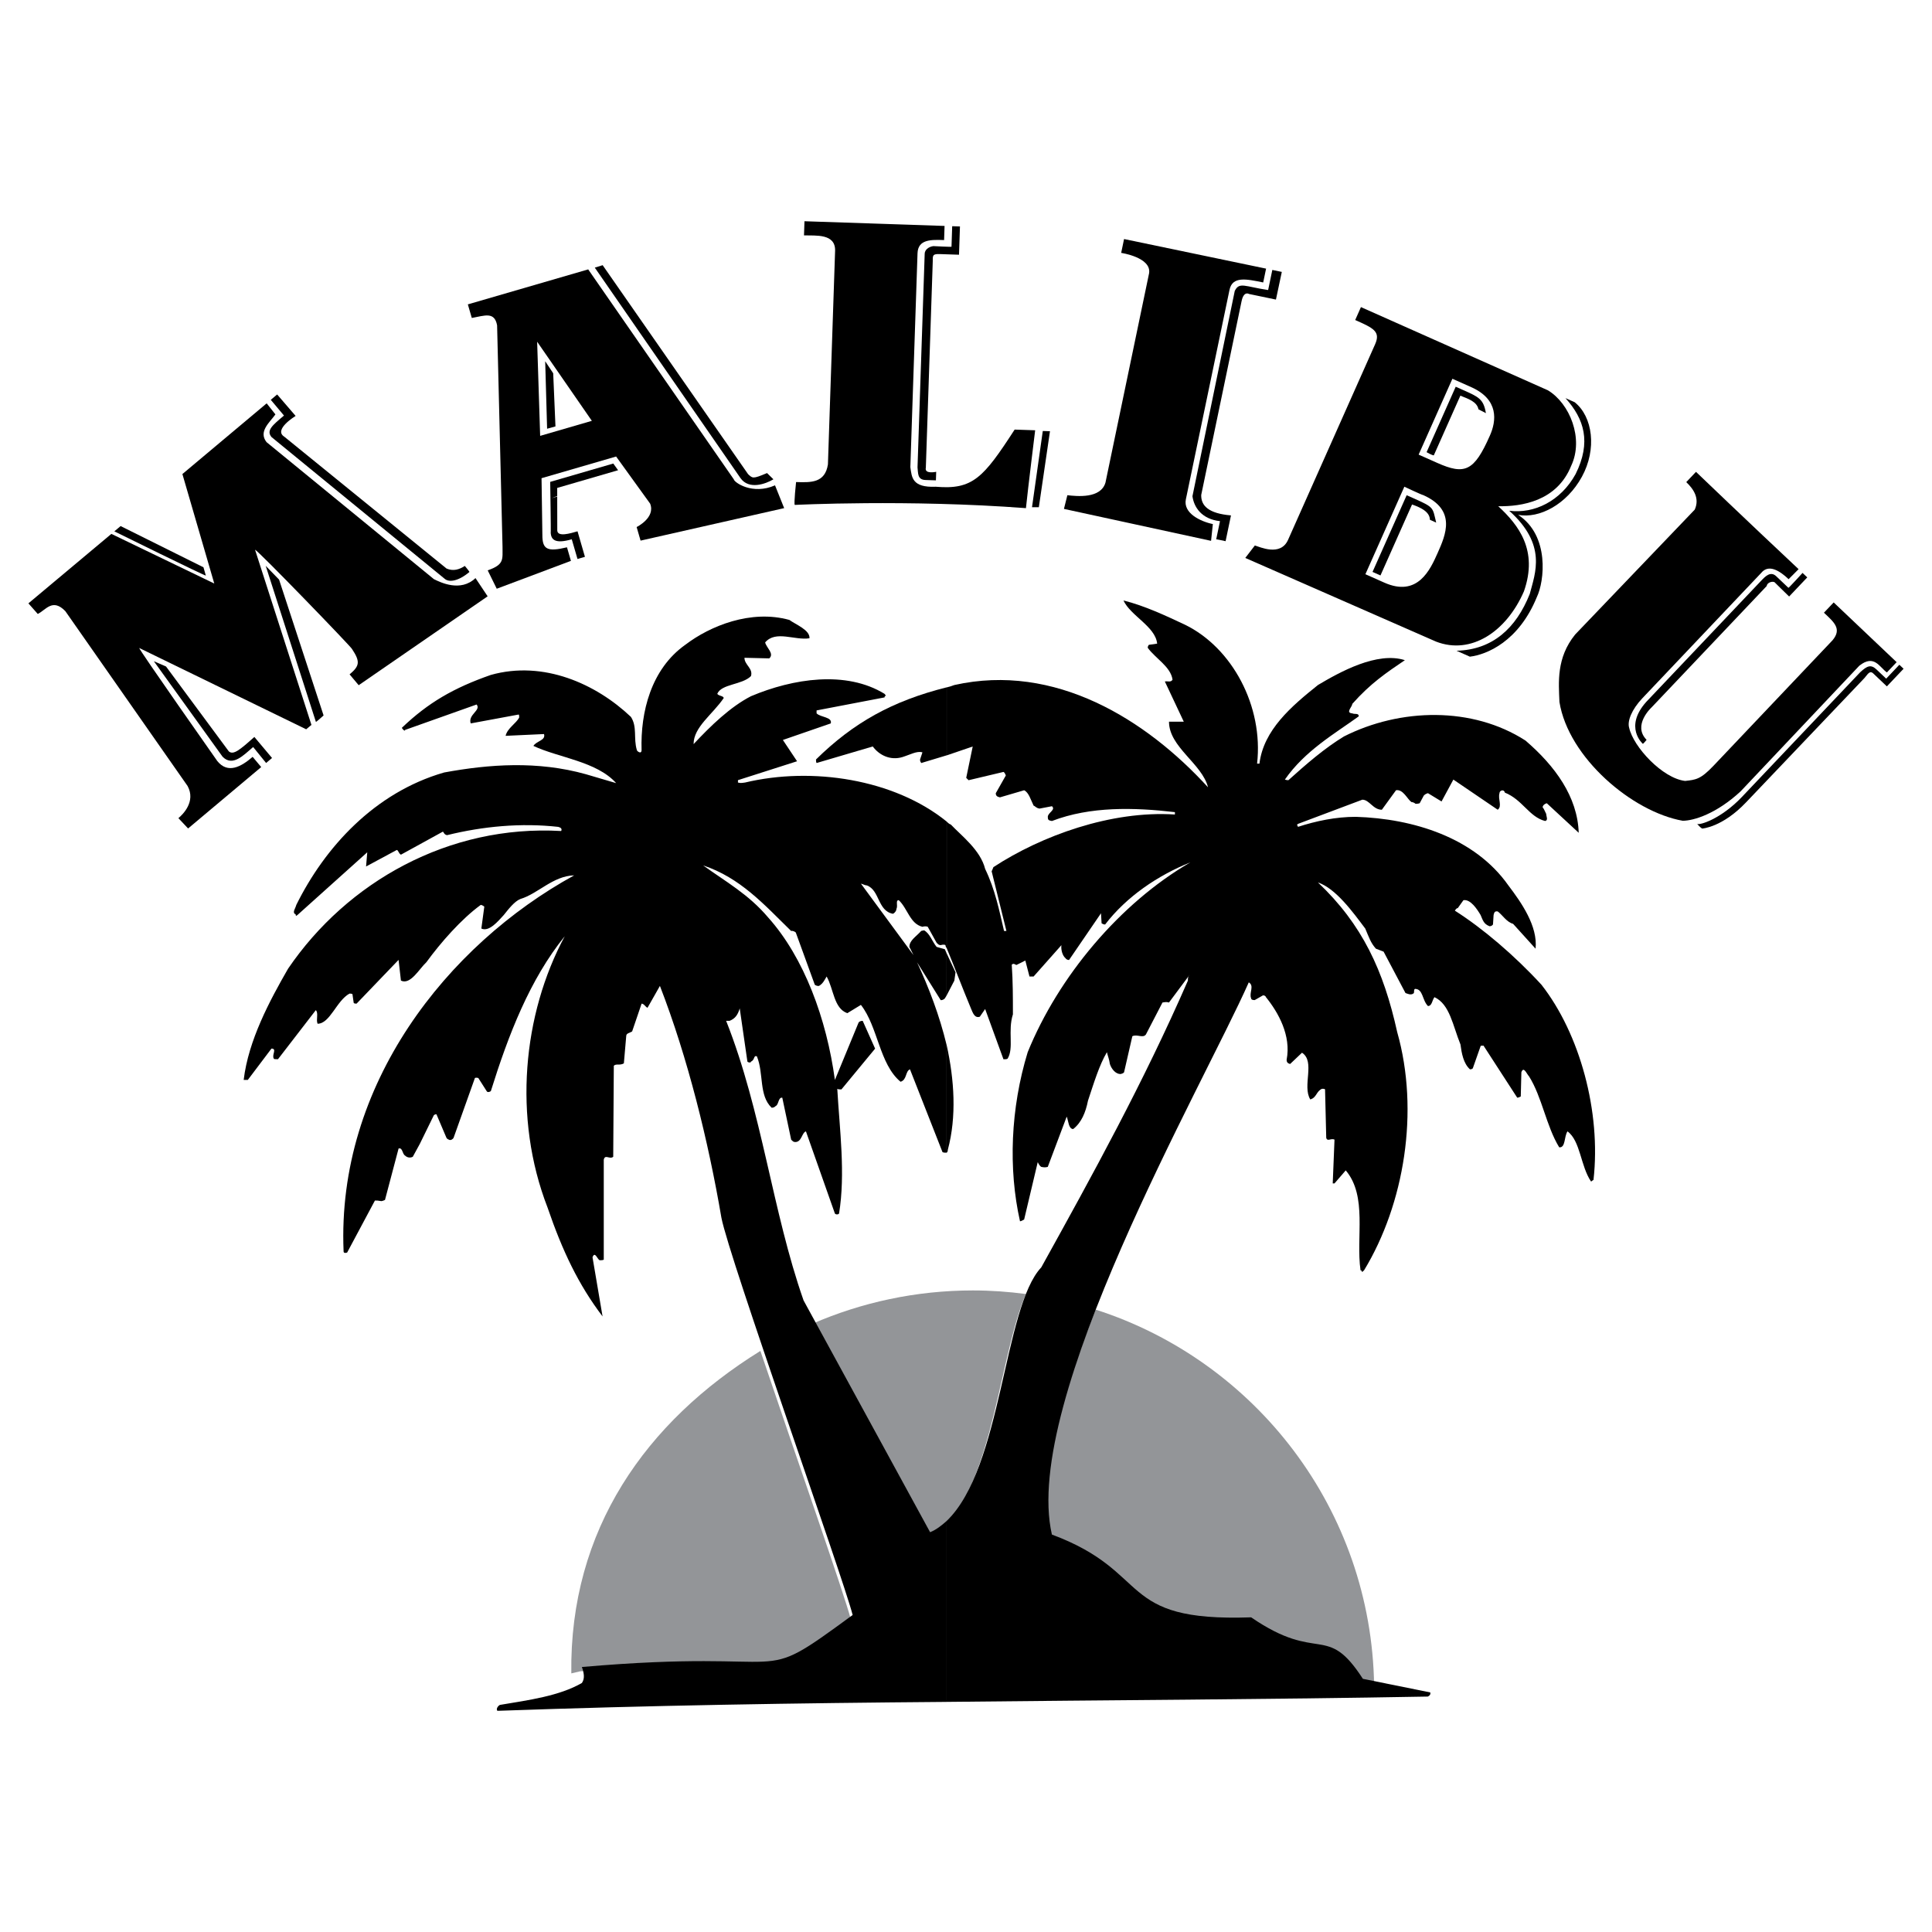 <?xml version="1.0" encoding="utf-8"?>
<!-- Generator: Adobe Illustrator 13.0.0, SVG Export Plug-In . SVG Version: 6.00 Build 14948)  -->
<!DOCTYPE svg PUBLIC "-//W3C//DTD SVG 1.0//EN" "http://www.w3.org/TR/2001/REC-SVG-20010904/DTD/svg10.dtd">
<svg version="1.0" id="Layer_1" xmlns="http://www.w3.org/2000/svg" xmlns:xlink="http://www.w3.org/1999/xlink" x="0px" y="0px"
	 width="192.756px" height="192.756px" viewBox="0 0 192.756 192.756" enable-background="new 0 0 192.756 192.756"
	 xml:space="preserve">
<g>
	<polygon fill-rule="evenodd" clip-rule="evenodd" fill="#FFFFFF" points="0,0 192.756,0 192.756,192.756 0,192.756 0,0 	"/>
	<path fill-rule="evenodd" clip-rule="evenodd" fill="#939598" d="M57.87,166.75c22.296-1.947,16.869,2.242,27.016-5.191
		c-0.636-2.465-5.409-16.092-9.021-26.777c-11.41,7.066-19.054,17.824-18.865,32.172L57.87,166.75L57.87,166.75z"/>
	<path fill-rule="evenodd" clip-rule="evenodd" fill="#939598" d="M94.264,152.18c4.796-4.592,5.533-17.168,8.088-23.076
		c-1.729-0.229-3.489-0.357-5.281-0.357c-5.689,0-11.118,1.193-16.043,3.334l11.584,21.221
		C93.202,153.064,93.732,152.652,94.264,152.18L94.264,152.18z"/>
	<path fill-rule="evenodd" clip-rule="evenodd" fill="#939598" d="M104.763,153.537c10.146,3.775,6.312,8.73,19.879,8.258
		c6.783,4.66,7.491,0.473,11.148,6.135l1.307,0.264c-0.257-17.584-11.842-32.42-27.788-37.535
		C105.822,139.525,103.502,148.057,104.763,153.537L104.763,153.537z"/>
	<path fill-rule="evenodd" clip-rule="evenodd" d="M174.208,80.047l11.803-12.393c0.282-0.298,0.509-0.818,0.881-0.466l1.361,1.292
		l1.668-1.759l-0.421-0.399l-1.315,1.387c0,0-0.595-0.563-0.966-0.916c-0.569-0.54-0.951-0.347-1.627,0.276l-11.8,12.441
		c-2.099,2.212-4.271,2.865-4.469,2.678c0,0,0.271,0.353,0.504,0.478C169.827,82.666,171.836,82.548,174.208,80.047L174.208,80.047z
		"/>
	<path fill-rule="evenodd" clip-rule="evenodd" d="M173.656,78.959l11.847-12.539c1.489-1.18,2.003,0.143,2.754,0.668l0.971-1.024
		l-6.282-5.959l-0.971,1.024c0.99,0.939,1.827,1.6,0.854,2.754l-11.871,12.516c-1.292,1.362-1.766,1.399-2.834,1.515
		c-2.26-0.262-5.157-3.394-5.58-5.293c-0.214-0.666,0.258-1.842,1.314-2.957l11.87-12.516c0.733-0.888,1.821-0.217,2.722,0.637
		l0.996-1c-5.103-4.782-10.237-9.709-10.237-9.709l-0.971,1.024c0.759,0.72,1.346,1.638,0.846,2.746l-11.93,12.46
		c-1.893,2.33-1.645,4.801-1.568,6.73c0.896,5.554,7.252,10.956,12.298,11.852C169.001,81.883,171.245,81.188,173.656,78.959
		L173.656,78.959z"/>
	<path fill-rule="evenodd" clip-rule="evenodd" d="M163.905,74.21c0.059,0.001,0.376-0.396,0.376-0.396
		c-1.439-1.458,0.485-3.224,0.485-3.224l11.495-12.119c0.032-0.299,0.459-0.509,0.779-0.391c0,0,1.115,1.105,1.462,1.434
		l1.809-1.907l-0.47-0.447c0,0-1.404,1.547-1.41,1.486c-0.421-0.399-1.147-1.089-1.222-1.159c-0.562-0.532-1.094,0.029-1.47,0.425
		l-11.495,12.119C161.994,72.555,163.905,74.21,163.905,74.21L163.905,74.21z"/>
	<path fill-rule="evenodd" clip-rule="evenodd" d="M18.767,82.656l7.294-6.125l-0.856-1.02c-1.133,0.984-2.469,1.731-3.525,0.419
		c0,0-7.85-11.164-7.791-11.281l16.66,8.113c0,0,0,0,0.523-0.439l-5.625-17.471c0.236,0,9.687,9.78,9.678,9.906
		c0.833,1.262,0.756,1.684-0.246,2.525l0.908,1.081l12.865-8.868l-1.213-1.82c-1.481,1.421-3.489,0.433-4.147,0.108L26.592,44.111
		c-0.827-1.062,0.297-1.94,0.887-2.766l-0.873-1.103l-8.408,7.054l3.18,10.921l-10.266-4.951l-8.277,6.931l0.934,1.058
		c0.826-0.413,1.472-1.592,2.747-0.285l12.201,17.45c0.842,1.552-0.473,2.834-0.917,3.208L18.767,82.656L18.767,82.656z"/>
	<path fill-rule="evenodd" clip-rule="evenodd" d="M25.258,74.532l1.291,1.591l0.593-0.498l-1.764-2.1
		c-1.462,1.302-2.089,1.829-2.548,1.441l-6.265-8.469l-1.214-0.526l6.851,9.521C23.217,76.542,24.317,75.322,25.258,74.532
		L25.258,74.532z"/>
	<path fill-rule="evenodd" clip-rule="evenodd" d="M32.284,71.38l-4.44-13.551l-1.334-1.376l5.008,15.571
		C31.576,72.024,32.284,71.38,32.284,71.38L32.284,71.38z"/>
	<path fill-rule="evenodd" clip-rule="evenodd" d="M44.388,57.765c0.424,0.346,1.336,0.234,2.442-0.695
		c0.059,0-0.455-0.607-0.455-0.607c-0.565,0.371-1.168,0.544-1.822,0.261L28.367,43.571c-1.125-0.704,1.1-2.053,1.126-2.075
		l-1.841-2.139l-0.636,0.534l1.317,1.569c-1.185,0.995-1.778,1.493-1.245,2.145L44.388,57.765L44.388,57.765z"/>
	<path fill-rule="evenodd" clip-rule="evenodd" d="M20.536,57.425L20.3,56.599l-8.265-4.113l-0.627,0.527
		C11.408,53.013,20.477,57.484,20.536,57.425L20.536,57.425z"/>
	<path fill-rule="evenodd" clip-rule="evenodd" d="M122.278,53.995l0.537-2.573c-2.251-0.19-2.994-0.973-2.97-2.037l4.028-19.338
		c0.221-1.058,0.742-0.717,0.742-0.717l2.685,0.559l0.586-2.76l-0.946-0.197l-0.418,2.005c-2.322-0.344-2.881-0.844-3.332,0.096
		l-4.219,20.473c0.151,1.112,0.919,2.284,2.747,2.49l-0.376,1.805C121.402,53.799,122.278,53.995,122.278,53.995L122.278,53.995z"/>
	<path fill-rule="evenodd" clip-rule="evenodd" d="M120.828,53.96l0.179-1.673c-1.259-0.262-2.979-1.097-2.693-2.467l4.354-20.897
		c0.287-1.381,1.657-1.096,3.362-0.741l0.287-1.381l-14.169-2.952l-0.288,1.381c0,0,3.022,0.444,2.787,2.022
		c0,0-4.389,21.064-4.354,20.897c-0.477,1.621-2.848,1.364-3.802,1.259l-0.341,1.365L120.828,53.96L120.828,53.96z"/>
	<path fill-rule="evenodd" clip-rule="evenodd" d="M79.297,50.376c0,0,11.265-0.569,23.061,0.322c0.209-2.029,0.92-7.769,0.92-7.769
		l-2.047-0.069c-3.121,4.811-4.174,6.02-7.876,5.701c-2.372,0.103-2.382-0.952-2.53-1.952l0.716-21.334
		c0.047-1.41,1.355-1.367,2.651-1.323l0.047-1.41l-13.977-0.469l-0.047,1.41c1.171,0.039,3.132-0.198,3.103,1.516l-0.716,21.334
		c-0.29,1.857-1.677,1.811-3.178,1.761C79.424,48.095,79.185,50.307,79.297,50.376L79.297,50.376z"/>
	<polygon fill-rule="evenodd" clip-rule="evenodd" points="103.646,50.603 104.756,43.024 104.039,43 102.964,50.603 
		103.646,50.603 	"/>
	<path fill-rule="evenodd" clip-rule="evenodd" d="M93.376,47.925l0.028-0.853c0,0-1.193,0.267-1.033-0.411l0.69-20.572
		c0.017-0.512-0.097-0.779,0.708-0.739l1.911,0.064l0.095-2.82L95,22.568l-0.068,2.047c-0.002,0.035-1.819-0.061-1.819-0.061
		c-0.542,0.083-0.845,0.422-0.856,0.746l-0.716,21.334c0.072,0.54-0.041,1.228,0.79,1.256L93.376,47.925L93.376,47.925z"/>
	<path fill-rule="evenodd" clip-rule="evenodd" d="M77.324,48.423c-2.26,0.988-4.072-0.292-4.113-0.601L58.685,26.877l-12.008,3.491
		l0.395,1.355c1.306-0.237,2.262-0.658,2.524,0.735l0.541,22.073c-0.007,1.281,0.2,1.79-1.479,2.373l0.903,1.834l7.401-2.779
		l-0.394-1.355c-1.992,0.484-2.457,0.192-2.455-1.23l-0.083-5.664l7.44-2.163l3.394,4.701c0.562,1.401-1.347,2.335-1.347,2.335
		l0.394,1.355l14.325-3.241L77.324,48.423L77.324,48.423z M53.892,43.486l-0.301-9.392l5.458,7.893L53.892,43.486L53.892,43.486z"/>
	<path fill-rule="evenodd" clip-rule="evenodd" d="M61.188,46.247l-6.294,1.83c0,0,0.084,5.159,0.049,5.058
		c0.039,0.747,0.485,1.139,2.102,0.669l0.572,1.966l0.743-0.216l-0.74-2.546c-0.743,0.216-1.963,0.583-2.021-0.064l-0.007-4.264
		l6.075-1.766L61.188,46.247L61.188,46.247z"/>
	<path fill-rule="evenodd" clip-rule="evenodd" d="M77.164,47.82l-0.637-0.623c-1.464,0.627-1.442,0.506-1.888,0.114L60.127,26.458
		l-0.785,0.244L73.878,47.7C74.722,48.9,76.408,48.277,77.164,47.82L77.164,47.82z"/>
	<polygon fill-rule="evenodd" clip-rule="evenodd" points="55.419,42.544 55.193,37.242 54.394,36.041 54.585,42.775 55.419,42.544 
			"/>
	<path fill-rule="evenodd" clip-rule="evenodd" d="M154.431,38.939l-18.649-8.3l-0.573,1.289c1.809,0.805,2.557,1.138,1.983,2.427
		l-8.68,19.502c-0.758,1.705-2.846,0.693-3.315,0.566l-0.954,1.242l19.03,8.347c3.504,1.36,7.035-1.004,8.771-5.015
		c1.435-4.094-0.532-6.613-2.564-8.491c2.301,0.04,5.849-0.484,7.278-4.033C158.04,43.759,156.614,40.247,154.431,38.939
		L154.431,38.939z M145.32,64.925c3.592-0.096,5.94-2.239,7.304-5.667c0.548-2.098,1.736-4.907-2.05-8.301
		c2.476,0.32,5.129-0.94,6.627-3.662c1.578-3.183,0.863-5.494-1.014-7.575l0.915,0.407c1.812,1.441,2.237,4.685,0.722,7.445
		c-1.516,2.763-4.243,4.189-6.359,3.796c3.169,2.058,2.622,6.646,1.866,8.204c-1.808,4.426-4.983,5.74-6.681,5.944L145.32,64.925
		L145.32,64.925z M143.435,55.168c-0.735,1.652-1.98,4.449-5.325,2.96l-1.884-0.838l3.887-8.732c0,0,1.765,0.836,1.883,0.838
		C145.341,50.885,144.231,53.378,143.435,55.168L143.435,55.168z M148.635,43.484c-1.562,3.539-2.492,3.922-5.237,2.701l-1.86-0.828
		l3.368-7.568l1.883,0.839C149.552,39.857,149.312,41.991,148.635,43.484L148.635,43.484z"/>
	<path fill-rule="evenodd" clip-rule="evenodd" d="M141.03,49.714l-0.687-0.305l-3.405,7.651l0.792,0.352l3.15-7.079
		c0.904,0.315,1.764,0.735,1.784,1.528l0.623,0.278C142.918,50.602,143.108,50.639,141.03,49.714L141.03,49.714z"/>
	<path fill-rule="evenodd" clip-rule="evenodd" d="M145.955,38.904l-0.719-0.32l-2.905,6.529c0,0,0.542,0.316,0.719,0.319
		l2.65-5.956c0.792,0.315,1.661,0.602,1.808,1.364l0.74,0.379C148.012,39.819,147.555,39.615,145.955,38.904L145.955,38.904z"/>
	<path fill-rule="evenodd" clip-rule="evenodd" d="M94.449,151.746v18.051c15.985-0.178,31.971-0.236,48.015-0.531
		c0.059-0.059,0.295-0.117,0.236-0.412l-6.725-1.357c-3.657-5.662-4.365-1.475-11.148-6.135c-13.567,0.473-9.732-4.482-19.879-8.258
		c-3.067-13.33,15.042-44.711,19.643-55.094c0.59,0.354,0,1.062,0.236,1.594c0,0.117,0.118,0.176,0.354,0.176l0.826-0.471
		c0.059,0,0.236,0,0.295,0.176c1.238,1.533,2.536,3.834,2.064,6.254c0,0.176,0.059,0.354,0.354,0.412l1.181-1.121
		c1.356,0.885,0,3.303,0.825,4.66c0.649-0.176,0.59-0.826,1.18-1.062c0.118,0,0.235,0,0.295,0.061l0.118,4.836
		c0.118,0.414,0.472,0,0.825,0.178l-0.177,4.365h0.177l1.121-1.299c2.183,2.596,1.003,6.666,1.475,9.969c0.236,0,0,0.354,0.354,0
		c4.012-6.605,5.545-15.867,3.304-23.771c-1.356-6.134-3.48-10.735-7.904-14.923c1.77,0.59,3.48,2.949,4.719,4.601
		c0.355,0.826,0.531,1.416,1.062,2.006l0.767,0.295l2.183,4.129c0.177,0.059,0.53,0.236,0.767,0.059
		c0.177-0.059,0-0.354,0.177-0.473c0.826,0,0.708,1.121,1.298,1.711c0.413,0,0.413-0.59,0.649-0.885
		c1.533,0.709,1.828,2.832,2.595,4.719c0.118,0.885,0.295,1.889,0.944,2.479c0.059,0,0.235,0,0.294-0.119l0.768-2.182
		c0-0.059,0.059-0.059,0.295-0.059l3.362,5.191c0.117,0,0.235-0.061,0.354-0.119l0.06-2.418c0.235-0.648,0.53,0.176,0.767,0.412
		c1.297,2.064,1.71,4.955,3.008,7.078c0.648,0.061,0.473-1.061,0.826-1.592c1.298,0.943,1.298,3.48,2.359,5.014
		c0.177-0.176,0,0,0.236-0.176c0.767-6.785-1.357-14.57-5.191-19.467c-2.713-2.949-5.839-5.604-8.611-7.373
		c-0.118,0,0.294-0.413,0.235-0.236l0.59-0.826c0.708-0.118,1.357,0.885,1.711,1.475c0.236,0.531,0.295,0.884,0.885,1.121
		c0.059,0,0.236,0,0.354-0.177l0.06-0.944c0.059-0.177,0.059-0.413,0.413-0.354c0.472,0.354,0.884,1.062,1.533,1.238l2.241,2.478
		c0.236-2.242-1.415-4.601-2.713-6.312c-3.362-4.778-9.497-6.666-15.219-6.843c-2.006,0-3.952,0.413-5.781,1.003
		c0-0.295-0.235,0,0-0.295l6.43-2.418c0.708,0,1.062,1.003,1.947,1.003l1.415-1.947c0.708-0.117,1.121,0.885,1.534,1.18
		c0.177,0,0.354,0.118,0.413,0.177c0.059,0,0.236,0,0.412-0.059l0.413-0.767c0.06-0.059,0.177-0.177,0.413-0.236l1.356,0.826
		l1.18-2.183l4.425,3.009c0.472-0.354,0-1.062,0.176-1.652c0-0.295,0.473-0.413,0.531-0.059c1.771,0.708,2.419,2.418,4.012,2.832
		c0.354-0.059,0.117-0.472,0.117-0.708c-0.177-0.354-0.235-0.531-0.354-0.649c0-0.177,0.177-0.354,0.413-0.413l3.186,2.949
		c-0.118-3.598-2.36-6.666-5.31-9.202c-5.309-3.421-12.505-3.244-18.107-0.413c-1.948,1.18-3.776,2.772-5.546,4.365
		c-0.118,0-0.177,0-0.354-0.059c2.005-2.89,5.013-4.601,7.373-6.311c0-0.354-0.413-0.177-0.649-0.295c-0.708-0.059,0-0.648,0-0.943
		c1.829-2.065,3.422-3.126,5.25-4.365c-2.772-0.885-6.488,1.18-8.671,2.478c-2.654,2.124-5.427,4.483-5.84,7.845
		c-0.059,0-0.059,0-0.235,0c0.648-5.721-2.478-11.561-7.196-13.861c-1.888-0.886-4.012-1.888-6.135-2.418
		c0.708,1.533,3.185,2.595,3.362,4.306l-0.826,0.118c0,0-0.117,0.118-0.117,0.295c0.766,1.062,2.3,1.888,2.477,3.186
		c-0.177,0.295-0.472,0.118-0.767,0.177l1.888,4.011h-1.475c0,2.536,3.303,4.188,3.894,6.547
		c-6.194-6.783-15.278-12.446-25.305-10.205c-0.295,0.118-0.531,0.177-0.767,0.236v6.784l2.595-0.885l-0.648,3.126
		c0.177,0.177,0,0,0.236,0.236l3.48-0.826c0.059,0,0.178,0.177,0.236,0.354l-1.003,1.77c0,0.236,0.118,0.354,0.414,0.413
		l2.418-0.708c0.472,0.236,0.648,0.944,0.943,1.534c0.177,0.059,0.235,0.236,0.59,0.295l1.238-0.236
		c0.413,0.354-0.413,0.648-0.413,1.062c0,0.295,0.06,0.354,0.413,0.413c3.834-1.475,8.199-1.357,12.27-0.885
		c0,0.059,0,0.177,0,0.236c-6.371-0.413-13.331,2.124-18.108,5.25c-0.06,0.177-0.178,0.414-0.178,0.414l1.475,5.958
		c0,0-0.059,0-0.236,0c-0.471-2.006-0.885-4.129-1.887-6.194c-0.472-1.887-2.359-3.303-3.42-4.424
		c-0.178-0.059-0.296-0.177-0.414-0.295v12.624c0.826,2.005,1.533,3.893,2.418,6.016c0.177,0.412,0.355,1.002,0.885,0.826
		l0.531-0.768l1.828,5.014c0.236,0,0.295,0,0.413-0.059c0.648-1.062,0-2.771,0.53-4.424c0-1.711,0-3.303-0.116-4.955
		c0.234-0.236,0.412,0.118,0.529,0l0.826-0.413l0.413,1.592c0.118,0,0.354,0,0.413,0l2.773-3.125
		c-0.06,0.472,0.117,1.062,0.411,1.298c0.118,0.177,0.295,0.177,0.354,0.177l3.186-4.66l0.059,1.003
		c0.118,0.059,0.177,0.118,0.354,0.118c2.124-2.772,5.25-4.896,8.494-6.194c-7.02,4.07-13.153,11.384-16.221,18.935
		c-1.711,5.604-1.946,11.621-0.767,16.869c0.117,0,0.295-0.117,0.413-0.176l1.356-5.723c0.117,0.236,0.235,0.414,0.354,0.473
		c0.295,0.059,0.413,0.059,0.648,0l1.888-5.014c0.177,0.412,0.177,1.238,0.65,1.238c0.824-0.648,1.238-1.65,1.474-2.83
		c0.59-1.771,1.12-3.541,1.888-4.838c0.059,0.295,0.235,0.707,0.295,1.18c0.177,0.531,0.59,1.002,1.062,1.002
		c0.295-0.059,0.354-0.176,0.354-0.176l0.826-3.598c0.472-0.236,1.062,0.234,1.356-0.178l1.651-3.186
		c0.354-0.059,0.413-0.059,0.649,0l2.064-2.772c-0.177,0.177-0.177,0.354-0.177,0.591c-4.425,10.145-9.497,19.348-14.629,28.607
		C100.111,130.453,99.993,146.438,94.449,151.746L94.449,151.746z"/>
	<path fill-rule="evenodd" clip-rule="evenodd" d="M94.449,104.264v10.734c0,0,0.118-0.059,0.118-0.295
		C95.452,111.4,95.216,107.742,94.449,104.264L94.449,104.264z"/>
	<polygon fill-rule="evenodd" clip-rule="evenodd" points="94.449,95.12 94.449,99.309 95.216,97.834 95.334,97.008 94.449,95.12 	
		"/>
	<path fill-rule="evenodd" clip-rule="evenodd" d="M94.449,75.36v-6.784c-5.427,1.357-9.32,3.54-13.036,7.196
		c0,0.177,0,0.236,0.059,0.354l5.604-1.651c0.649,0.885,1.77,1.415,2.949,1.062c0.767-0.236,1.475-0.649,2.006-0.472l-0.236,0.708
		c0,0.118,0,0.177,0.118,0.354L94.449,75.36L94.449,75.36z"/>
	<path fill-rule="evenodd" clip-rule="evenodd" d="M94.449,94.589V81.966C89.199,77.719,81,76.48,74.334,78.073
		c-0.412,0.059-0.472,0.059-0.708,0c0,0,0-0.059,0-0.236l5.898-1.887l-1.416-2.124l4.778-1.651c0.177-0.648-1.002-0.59-1.416-1.003
		c0,0,0-0.118,0-0.294l6.783-1.298c0-0.294,0.295,0,0-0.354c-3.834-2.359-9.143-1.534-13.331,0.236
		c-2.065,1.062-4.011,2.949-5.722,4.778c0-1.71,1.888-2.949,3.009-4.601c-0.059-0.235-0.472-0.177-0.648-0.413
		c0.412-1.002,2.477-0.885,3.362-1.77c0.236-0.767-0.649-1.121-0.649-1.829l2.477,0.059c0.531-0.472-0.294-1.062-0.412-1.592
		c1.061-1.24,2.949-0.178,4.423-0.414c0.059-0.826-1.356-1.356-2.006-1.829c-3.833-1.062-7.904,0.59-10.381,2.478
		c-3.421,2.419-4.483,6.725-4.365,10.5c0,0.472-0.472,0.118-0.472,0c-0.354-1.18,0.059-2.3-0.589-3.303
		c-3.481-3.303-8.731-5.663-13.98-4.188c-3.717,1.298-6.252,2.772-8.848,5.25c-0.118,0,0.295,0.472,0.295,0.236l7.137-2.536
		c0.472,0.59-0.885,1.002-0.59,1.887l4.778-0.885c0.059,0,0.059,0.177,0.059,0.295c-0.295,0.59-1.18,1.062-1.356,1.829l3.834-0.177
		c0.177,0.649-0.708,0.649-1.062,1.18c2.478,1.179,6.312,1.534,8.258,3.716l-3.008-0.885c-4.837-1.357-9.674-1.002-14.157-0.177
		c-6.96,2.006-11.916,7.492-14.747,13.213c-0.117,0.413-0.354,0.649-0.176,0.885c0.236,0,0,0.354,0.295,0.118l6.96-6.253
		l-0.118,1.416l3.067-1.651c0.177,0.059,0.177,0.354,0.413,0.472l4.188-2.301c0.118,0.118,0.118,0.295,0.413,0.354
		c3.598-0.885,7.374-1.239,11.089-0.826c0.236,0.059,0.413,0.177,0.295,0.413c-11.208-0.648-21.353,5.073-27.252,13.744
		c-1.829,3.184-3.952,7.137-4.423,11.088c0.059,0,0.294,0,0.413,0l2.359-3.125c0.59,0,0,0.648,0.236,1.002
		c0,0.059,0.176,0.059,0.413,0.059l3.775-4.895c0.294,0.295,0,0.943,0.177,1.355c1.238,0,1.888-2.301,3.185-3.008
		c0.059,0,0.236,0,0.295,0.059l0.118,0.826c0,0.117,0.177,0.117,0.294,0.117l4.188-4.364l0.236,2.065
		c0.944,0.471,1.829-1.18,2.537-1.829c1.416-1.946,3.48-4.306,5.427-5.722c0.059,0,0.236,0.059,0.354,0.177l-0.294,2.183
		c0.767,0.354,1.651-0.708,2.241-1.356c0.472-0.59,1.062-1.357,1.652-1.593c1.769-0.531,3.244-2.3,5.368-2.359
		c-12.682,6.96-23.712,20.881-23.005,37.516c0,0.176,0.177,0.176,0.354,0.117l2.772-5.191c0.235,0,0.295,0,0.649,0.061
		c0.059,0,0.236-0.061,0.354-0.119l1.357-5.131c0.413-0.119,0.354,0.531,0.649,0.707c0.118,0.119,0.413,0.295,0.767,0.119
		l0.708-1.299l1.356-2.771c0-0.059,0.118-0.178,0.295-0.178l1.003,2.359c0,0,0.059,0.119,0.236,0.178
		c0.177,0.117,0.413-0.059,0.472-0.178l2.124-5.957c0-0.059,0.294-0.059,0.354,0l0.826,1.297c0.059,0.119,0.236,0.119,0.413,0
		c1.769-5.662,3.893-11.148,7.374-15.454c-4.188,7.786-5.191,18.108-1.711,27.075c1.475,4.307,3.067,7.668,5.485,10.854
		l-1.002-5.898c0.236-0.648,0.472,0.176,0.708,0.295c0.177,0,0.295,0,0.414-0.059v-9.969c0.119-0.59,0.59,0,0.943-0.295l0.059-9.084
		c0.236-0.236,0.59,0,1.003-0.236l0.235-2.713c0-0.297,0.295-0.297,0.59-0.473l0.944-2.773c0.236,0,0.354,0.295,0.589,0.414
		l1.239-2.184c2.772,7.139,4.837,15.514,6.134,23.123c0.768,4.012,12.092,35.746,13.096,39.639
		c-10.146,7.434-4.72,3.246-27.016,5.191c0.235,0.648,0.294,1.18,0,1.594c-2.242,1.297-5.31,1.709-8.141,2.182
		c-0.118,0-0.472,0.354-0.295,0.59h0.177c14.806-0.531,29.729-0.768,44.653-0.885v-18.051c-0.531,0.473-1.062,0.887-1.652,1.121
		l-12.623-23.123c-3.126-8.906-4.129-18.816-7.727-27.9c0.118,0,0.295,0,0.354,0c0.589-0.236,0.825-0.648,1.002-1.238l0.767,5.309
		c0.118,0.119,0.354,0.119,0.354,0c0.413-0.176,0.236-0.648,0.589-0.531c0.708,1.711,0.177,3.895,1.475,5.133
		c0.177,0,0.294-0.059,0.413-0.178c0.296-0.117,0.237-0.885,0.649-0.824l0.886,4.188c0.176,0.176,0.235,0.236,0.412,0.236
		c0.649,0,0.649-0.945,1.062-1.062l2.89,8.199c0.118,0.117,0.295,0.117,0.414,0c0.648-4.012,0.059-8.316-0.178-12.447
		c0.059,0.061,0.295,0.061,0.413,0.061l3.362-4.07l-1.239-2.773c-0.177,0-0.354,0.061-0.413,0.178l-2.36,5.721
		c-0.825-6.074-3.067-12.209-6.666-16.22c-1.946-2.301-4.188-3.539-6.488-5.19c3.716,1.238,6.076,3.893,8.79,6.547
		c0.176-0.059,0.471,0.118,0.471,0.177l1.888,5.19c0.176,0.117,0.294,0.117,0.412,0.117c0.413-0.234,0.59-0.648,0.768-0.943
		c0.707,1.238,0.707,3.186,2.064,3.658l1.356-0.826c1.711,2.182,1.829,5.898,3.953,7.668c0.648-0.178,0.471-1.062,0.943-1.238
		l3.244,8.258c0.118,0.059,0.236,0.059,0.413,0.059v-10.734c-0.708-2.949-1.77-5.723-2.95-8.259l2.36,3.774
		c0.177,0,0.294-0.059,0.413-0.176l0.177-0.295V95.12l-0.177-0.413l-0.826-0.236c-0.472-0.59-0.649-1.298-1.239-1.651
		c-0.059,0-0.295,0.059-0.295,0.059c-0.531,0.59-1.18,0.943-1.18,1.592l0.414,0.826l-5.25-7.137c0.236,0.059,0.413,0.177,0.59,0.177
		c1.298,0.472,1.062,2.536,2.596,2.831c0.177-0.059,0.354-0.295,0.354-0.472c0.177-0.354-0.118-0.885,0.236-0.885
		c0.885,0.826,1.121,2.359,2.359,2.654c0.177-0.059,0.413-0.059,0.531,0l0.885,1.593c0.178,0.177,0.236,0.236,0.413,0.236
		c0.177-0.059,0.413-0.059,0.472,0C94.331,94.412,94.39,94.53,94.449,94.589L94.449,94.589z"/>
	<polygon fill-rule="evenodd" clip-rule="evenodd" fill="#FFFFFF" points="55.035,49.714 59,48.062 60.157,48.062 55.035,49.714 	
		"/>
</g>
</svg>
